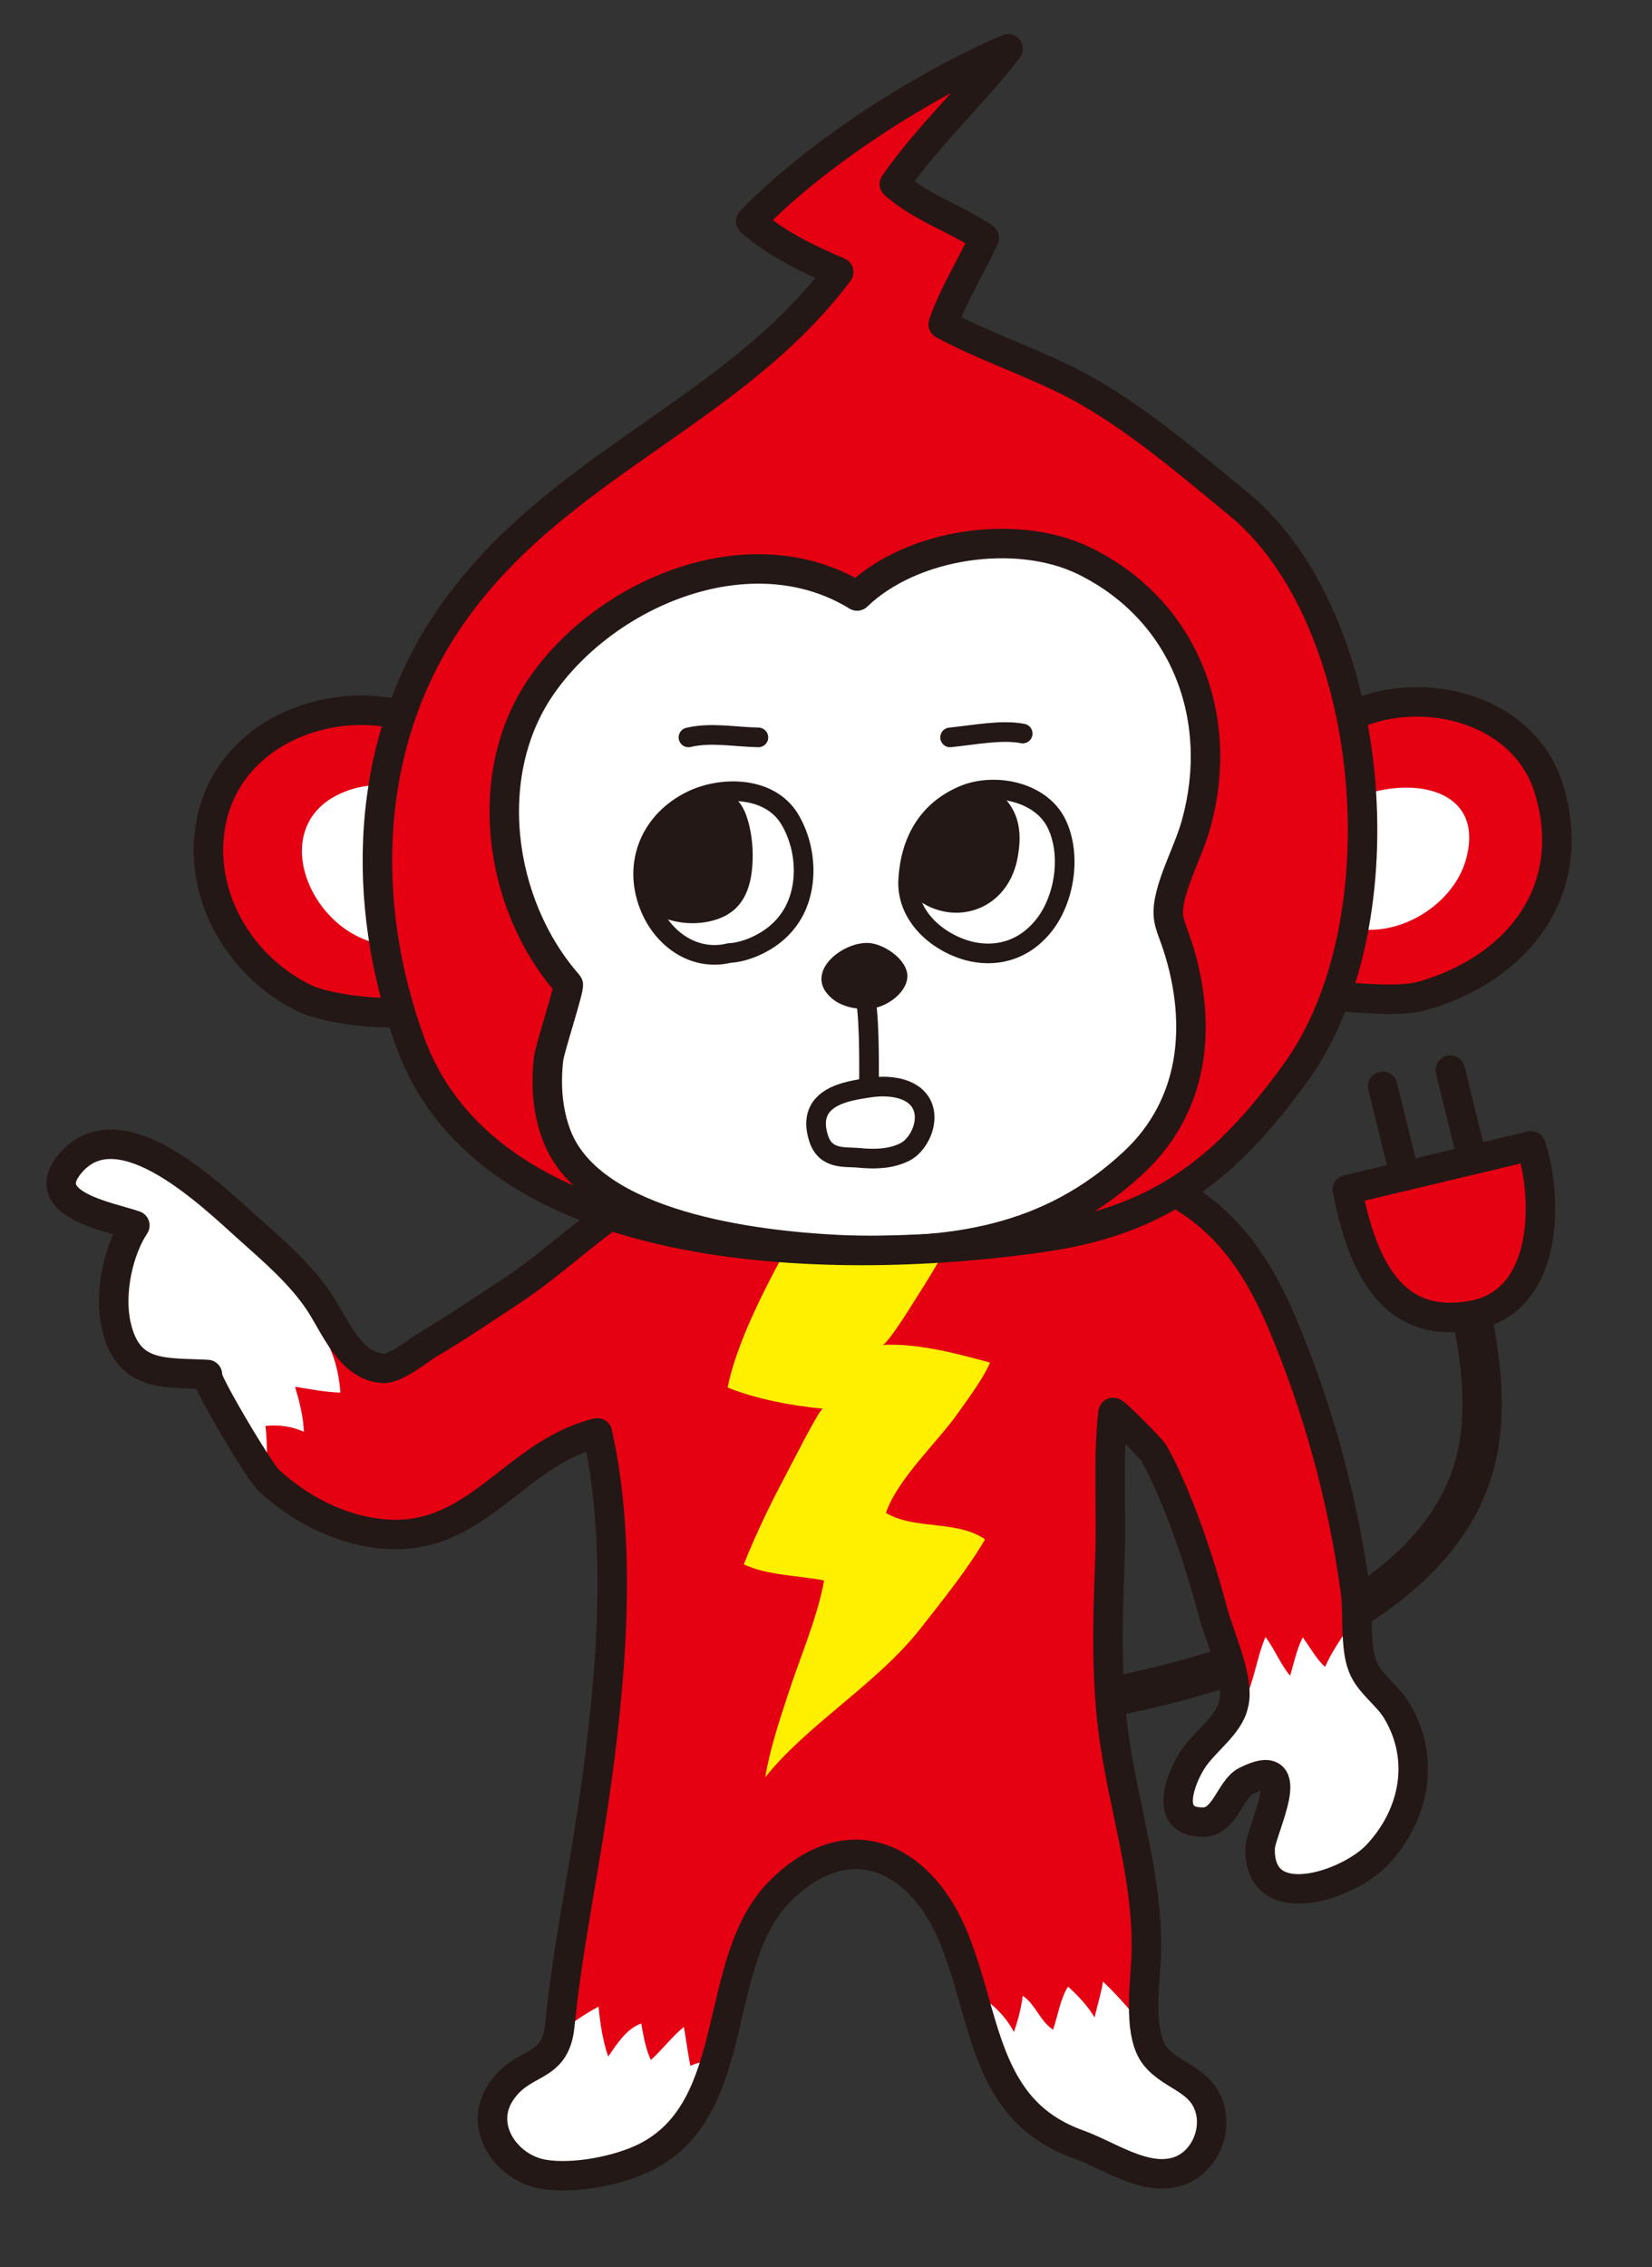 <?xml version="1.0" encoding="utf-8"?>
<!-- Generator: Adobe Illustrator 22.1.0, SVG Export Plug-In . SVG Version: 6.00 Build 0)  -->
<svg version="1.1" id="レイヤー_1" xmlns="http://www.w3.org/2000/svg" xmlns:xlink="http://www.w3.org/1999/xlink" x="0px"
	 y="0px" viewBox="0 0 430 590" style="enable-background:new 0 0 430 590;" xml:space="preserve">
<rect x="0" y="0" width="430" height="590" fill="#333333" stroke="none"/>
<style type="text/css">
	.st0{fill:none;stroke:#231815;stroke-width:10.227;stroke-linecap:round;stroke-linejoin:round;stroke-miterlimit:10;}
	.st1{clip-path:url(#SVGID_2_);fill:#FFFFFF;}
	.st2{fill:#FFF000;}
	.st3{fill:#E50012;stroke:#231815;stroke-width:7.67;stroke-linecap:round;stroke-linejoin:round;stroke-miterlimit:10;}
	.st4{fill:#FFFFFF;}
	
		.st5{clip-path:url(#SVGID_4_);fill:#FFFFFF;stroke:#231815;stroke-width:7.67;stroke-linecap:round;stroke-linejoin:round;stroke-miterlimit:10;}
	.st6{fill:#231815;}
	.st7{fill:#FFFFFF;stroke:#231815;stroke-width:5.113;stroke-linecap:round;stroke-linejoin:round;stroke-miterlimit:10;}
	.st8{clip-path:url(#SVGID_6_);fill:#231815;}
	.st9{clip-path:url(#SVGID_8_);fill:#231815;}
</style>
<g>
	<path class="st0" d="M264.1,445.2c38.4-3.6,106.5-19.9,119.4-62.9c5.2-17.4,0.4-37.5-3.6-54.8"/>
	<g>
		<defs>
			<path id="SVGID_1_" d="M315.8,419.8c-2.5-9.4-5.4-18.7-9-27.7c-1.9-4.7-4-9.6-6.5-14c-0.8-1.3-10.5-11.1-10.6-10.5
				c-1.4,12.7-0.3,25.4-0.8,38.3c-0.6,15.9-1.1,31.9,1.3,47.7c2.7,18,8.3,34.7,8.2,53.2c0,7.8-2.7,22.3,2.4,28.4
				c4.6,5.5,12.4,5.9,14.3,14.3c1.4,6.6-2.5,13.9-8.9,15.7c-8.4,2.4-17.6-4.3-25.6-7.2c-25.1-9-23.7-33.8-32.9-55
				c-8.7-19.9-26.9-28.4-44.5-11c-18.4,18.2-9.5,56.3-35,69.3c-7.1,3.6-19,5.9-26.9,4.5c-9.5-1.7-16.8-12.2-11.1-21.1
				c5.8-9,14.3-5.7,15.5-17.5c1.9-19.2,5.9-38.3,8.7-57.4c4.5-30.5,7.9-66.6,1.1-96.9c-22,5.3-31.6,29.1-56.7,26.2
				c-10.8-1.2-21-6.6-28.9-13.9c-2.4-2.2-17.5-27.6-15.9-27.5c-11.4-0.6-20.8,0.8-23.8-13c-1.8-8.3,0.6-19.3,4.9-25.8
				c-6.5-2.3-26.6-5.5-16.3-16.7c13-14.1,36.7,9.3,46,17.6c6.6,5.9,13.5,11.8,18.4,19.2c4,6.1,8,16.6,16.5,17.1
				c3.4,0.2,9.3-4.8,12.2-6.5c6.8-4,13.4-8.5,20.1-12.9c12.9-8.3,23.4-19.5,37-26.9c13-7.1,27.2-9.2,41.9-9.4
				c22.2-0.3,45-2.2,66.9,1.2c28.9,4.5,44.3,15.5,55.7,42.2c9.5,22.3,16,46.1,19.3,70.2c0.8,5.8-0.2,14.5,1.9,19.7
				c1.7,4.4,6.4,7.4,8.8,11.4c7.6,12.5,4.8,27.2-5.1,37.7c-7.4,7.8-30.8,15.8-30.4-1.8c0.1-4.7,11.1-25-3.7-17.5
				c-4.1,2.1-5.4,10.6-11.1,10.7c-10.4,0.1-6-11.1-3-15.9c3.1-5,9.8-9.3,10.9-14.8C322.8,437.5,317.5,426,315.8,419.8z"/>
		</defs>
		<use xlink:href="#SVGID_1_"  style="overflow:visible;fill:#E50012;"/>
		<clipPath id="SVGID_2_">
			<use xlink:href="#SVGID_1_"  style="overflow:visible;"/>
		</clipPath>
		<path class="st1" d="M302.6,488.1c-5.2-12-2.9-25.4,1.5-37.2c2.1-5.8,4-19.1,8.7-22.7c2.5,5.2,8.3,8.2,12,12.3
			c1.9-4.6,2.6-9.9,4.6-14.5c2.2,2.9,3.9,7.1,6.4,10.1c1-3.3,1.7-6.9,3.3-10c1.9,2.6,3.5,5.6,5.8,7.7c1.6-3.7,4.2-7.5,6.6-10.9
			c23,14.1,35,45.2,16.5,68.1c-11.8,14.6-31.5,17.1-47.6,8.7C315.2,497.1,301.4,488.2,302.6,488.1z"/>
		<path class="st1" d="M66.3,302.3c9,6.2,12.9,13.8,18.8,22.3c4,5.9,14,12.9,11.6,21.1c-1.3,4.7-8.2,2.8-12.6,2.1
			c2.8,3.8,4.2,9.9,4.5,14.6c-3.9-0.1-7.9-0.9-11.8-1.5c1.1,3.7,2.2,7.9,2.3,11.7c-3.1-1.4-6.6-1.9-10-1.5
			c0.6,5.3,0.5,10.8-0.5,15.9c-0.1,0.6-28.3-13.7-30.5-15.2c-12.7-8.6-22.7-19.4-27.6-34.1c-2.6-7.8-4.7-14.5-5.8-22.6
			c-1.4-11.1,2.7-23.4,13.5-28.3c7.8-3.5,17.2-3.3,24.8,0.5c4.1,2,5.8,4.4,9.3,7.2C56.5,298,61.9,299.3,66.3,302.3z"/>
		<path class="st1" d="M198.1,532.5c-2,11.1-4.4,22.1-10.5,31.7c-9.4,14.9-34.8,19.7-51,14.8c-33.5-10-25.3-47.8,1.5-60.6
			c2,4.4,3.2,7.8,6.1,11.8c3.4-2.9,7.6-5.9,11.6-8c0.4,4.3,1.1,8.9,2.5,13c2.3-3.3,4.8-7.3,8.6-8.6c0.6,3.2,1.1,6.4,2.5,9.5
			c2.9-2.6,5.5-6.1,8.6-8.6c0.6,3.3,1,6.7,1.7,10.1C184.3,535.4,194.4,535.9,198.1,532.5z"/>
		<path class="st1" d="M246.3,523.7c-2.6,4.5,2,16.4,3.9,21.4c3.6,9.7,10.2,18,20,21.7c14.6,5.4,39.9,10.3,53-0.4
			c19-15.4-11.5-42.8-22.7-53.6c-1.9,3.5-4.5,7.4-5.4,11.5c-2.5-3-5.3-6.1-8-8.6c-0.5,3.1-1.5,6.3-2.2,9.3c-1.8-3-4.4-5.8-6.9-8
			c-2,3.1-2.6,7.4-3.9,11.2c-3.4-2.2-4.7-6.8-7.9-8.8c-0.4,3.2-1.2,6.3-2.3,9.4c-1.6-3.2-4.6-6.5-7.5-8.4c0.2,3.7-1.8,7.5-2.9,10.8
			C251.7,528.9,248,524,246.3,523.7z"/>
		
			<use xlink:href="#SVGID_1_"  style="overflow:visible;fill:none;stroke:#231815;stroke-width:7.67;stroke-linecap:round;stroke-linejoin:round;stroke-miterlimit:10;"/>
	</g>
	<path class="st2" d="M210.5,314.9c-7.5,12.8-18.3,32-21.1,46.2c7.5,3,16.5,4.7,24.8,5.5c-0.9-0.1-9.1,16.3-10,17.9
		c-3.9,7.3-7.5,14.9-10.6,22.6c6.1,2.9,14.3,2.9,20.9,4.2c-1.7,9.7-6.5,20.6-9.6,30.3c-2.2,6.7-4.6,14-5.7,20.9
		c10.9-13.7,29.1-24.3,40.4-38.7c5.7-7.3,12.2-15.3,16.8-23.2c-7.3-5.1-18.4-2.4-25.8-6.9c3.2-9.1,13.4-18.3,19-26.3
		c2.8-4,6.3-8.6,8.1-12.8c-8.7-2.4-19-5.1-28-4.6c1.4-0.1,8.7-12.1,9.6-13.5c3.8-5.9,7.2-12,10.8-18c0.2-0.3-12.3-0.3-13.5-0.3
		C235,318.2,209.3,317,210.5,314.9z"/>
	<path class="st3" d="M120.4,194.1c-21.5-18.4-61.7-8.5-65.8,22c-2.5,18.1,8.5,36,24.9,43.8c7.5,3.6,38.9,7.7,40.9-4.8"/>
	<path class="st3" d="M339.2,196.3c15.8-21.1,55.5-17.3,63.8,8.5c8.4,26.5-7.7,47.3-32.9,54.4c-8.9,2.5-29.4-1.5-32.8,0"/>
	<path class="st4" d="M338.2,224.6c1.5-22.4,51.2-29.3,43.4-1c-3.5,12.8-20,22.1-32.6,16.9C343.5,238.2,334.9,228.3,338.2,224.6z"/>
	<path class="st4" d="M109.4,244.8c-24.2,8.3-44.9-30.2-18.5-39.2c12.9-4.4,26.7,3.5,27.1,17.5C118.2,228.4,113.8,247.3,109.4,244.8
		z"/>
	<g>
		<defs>
			<path id="SVGID_3_" d="M262.4,12.7c-21.9,9.3-50.2,27.4-67,44.9c6.5,5.7,14.8,9.8,22.9,13.2c-27.8,37.1-74.4,50.5-101.5,90.4
				c-22.1,32.5-23.2,73.9-10,110.1c21.2,58.1,113.2,58.3,165.3,50.6c30.5-4.5,47.5-18.4,65.1-42.7c28.4-39.1,21.3-118.6-15-148.2
				c-14.3-11.7-29.2-24.7-45.9-32.7c-10.2-4.9-21.2-8.7-30.8-13.9c2.6-7.7,7.4-15.2,10.7-22.5c-7.6-5.2-16.3-7.7-23.4-14
				C241.3,35.6,253.5,24.3,262.4,12.7"/>
		</defs>
		<use xlink:href="#SVGID_3_"  style="overflow:visible;fill:#E50012;"/>
		<clipPath id="SVGID_4_">
			<use xlink:href="#SVGID_3_"  style="overflow:visible;"/>
		</clipPath>
		<path class="st5" d="M309.2,276.6c-1.7,9.5-6.1,18.4-14,25.8c-22,20.6-47.7,24.2-77.2,22.8c-22-1.1-63.5-6.2-72.9-29.2
			c-2.6-6.5-3.1-13.6-2.3-20.5c0.2-2.3,5.6-18.7,5.1-19.3c-18.4-20.9-22.9-55.3-6.6-78.2c17.1-24.2,54.4-39.7,81.8-22.9
			c14.3-13.8,41.7-17.7,59.2-9.1c26.2,12.9,36.6,40.9,29.1,68.2c-1.8,6.7-5.7,13.6-7,20.2c-1,5.1,0.5,6.7,2.2,12.1
			C309.8,256.5,310.9,266.9,309.2,276.6z"/>
		
			<use xlink:href="#SVGID_3_"  style="overflow:visible;fill:none;stroke:#231815;stroke-width:7.67;stroke-linecap:round;stroke-linejoin:round;stroke-miterlimit:10;"/>
	</g>
	<path class="st6" d="M236.1,253.1c0.8,4.5-4.6,8.5-8.4,9.2c-3.6,0.7-8.3,0-11.2-2.5c-7.6-6.5,2.6-14.8,9.7-14.4
		C230,245.7,235.3,249.2,236.1,253.1z"/>
	<path class="st7" d="M224.8,257.8c1.6,4.5,1.4,19.1,1.4,24"/>
	<path class="st7" d="M237.9,285c5.4,4.2,2,12.6-2.4,14.8c-3.8,1.9-8.1,1.9-12.1,1.5c-3.6-0.3-8.5,0.5-10.3-5
		c-3.6-11.1,7.9-12.4,12.8-13.2C229.5,282.5,234.6,282.5,237.9,285z"/>
	<g>
		<defs>
			<path id="SVGID_5_" d="M189.9,248c-8.8,2.2-16.9-3.2-20.5-11.4c-4.8-10.9-0.7-22.2,9.7-27.8c8.1-4.4,21.1-4.4,26.4,4.3
				c4.8,7.9,5.2,19.4-0.6,26.8C200.8,245.3,193.7,247.9,189.9,248z"/>
		</defs>
		<use xlink:href="#SVGID_5_"  style="overflow:visible;fill:#FFFFFF;"/>
		<clipPath id="SVGID_6_">
			<use xlink:href="#SVGID_5_"  style="overflow:visible;"/>
		</clipPath>
		<path class="st8" d="M188.1,207.4c-4.1-3.7-12-3.7-16.4-0.6c-8.4,5.9-12.9,17.3-6.6,26.3c4.8,6.9,15.4,8.9,22.9,5.6
			c6.1-2.7,7.7-8.7,7.9-14.9C196.2,216.5,193.7,205.4,188.1,207.4z"/>
		
			<use xlink:href="#SVGID_5_"  style="overflow:visible;fill:none;stroke:#231815;stroke-width:5.113;stroke-linecap:round;stroke-linejoin:round;stroke-miterlimit:10;"/>
	</g>
	<g>
		<defs>
			<path id="SVGID_7_" d="M251.9,247.4c-8.5-2.4-16.1-9.5-15.5-18.6c0.6-9.9,5.1-18.1,14.8-22c7.9-3.1,19.7-0.8,23.8,7.5
				c4,8.2,2.1,20-3.5,26.8C266,247.8,258.6,249.2,251.9,247.4z"/>
		</defs>
		<use xlink:href="#SVGID_7_"  style="overflow:visible;fill:#FFFFFF;"/>
		<clipPath id="SVGID_8_">
			<use xlink:href="#SVGID_7_"  style="overflow:visible;"/>
		</clipPath>
		<path class="st9" d="M258.5,205.1c-5.4-6.2-17.1,0.3-21.5,4.4c-5.6,5.1-7,14-2.4,20.3c8.8,12.2,26.3,9.6,30-5.3
			C266.7,215.3,264.6,209.5,258.5,205.1z"/>
		
			<use xlink:href="#SVGID_7_"  style="overflow:visible;fill:none;stroke:#231815;stroke-width:5.113;stroke-linecap:round;stroke-linejoin:round;stroke-miterlimit:10;"/>
	</g>
	<path class="st7" d="M179.2,191.9c5.8-1.4,12.3-0.1,18.2,0"/>
	<path class="st7" d="M247.3,191.9c6-0.6,13.5-2.1,18.9-1"/>
	<line class="st3" x1="359.9" y1="282.7" x2="367.9" y2="315.2"/>
	<line class="st3" x1="377.5" y1="278.5" x2="385.5" y2="311"/>
	<path class="st3" d="M350.7,309.6c4,20.4,11.9,36.8,33.1,32.6c19.3-3.9,19.2-30.4,14.7-44L350.7,309.6z"/>
</g>
</svg>
